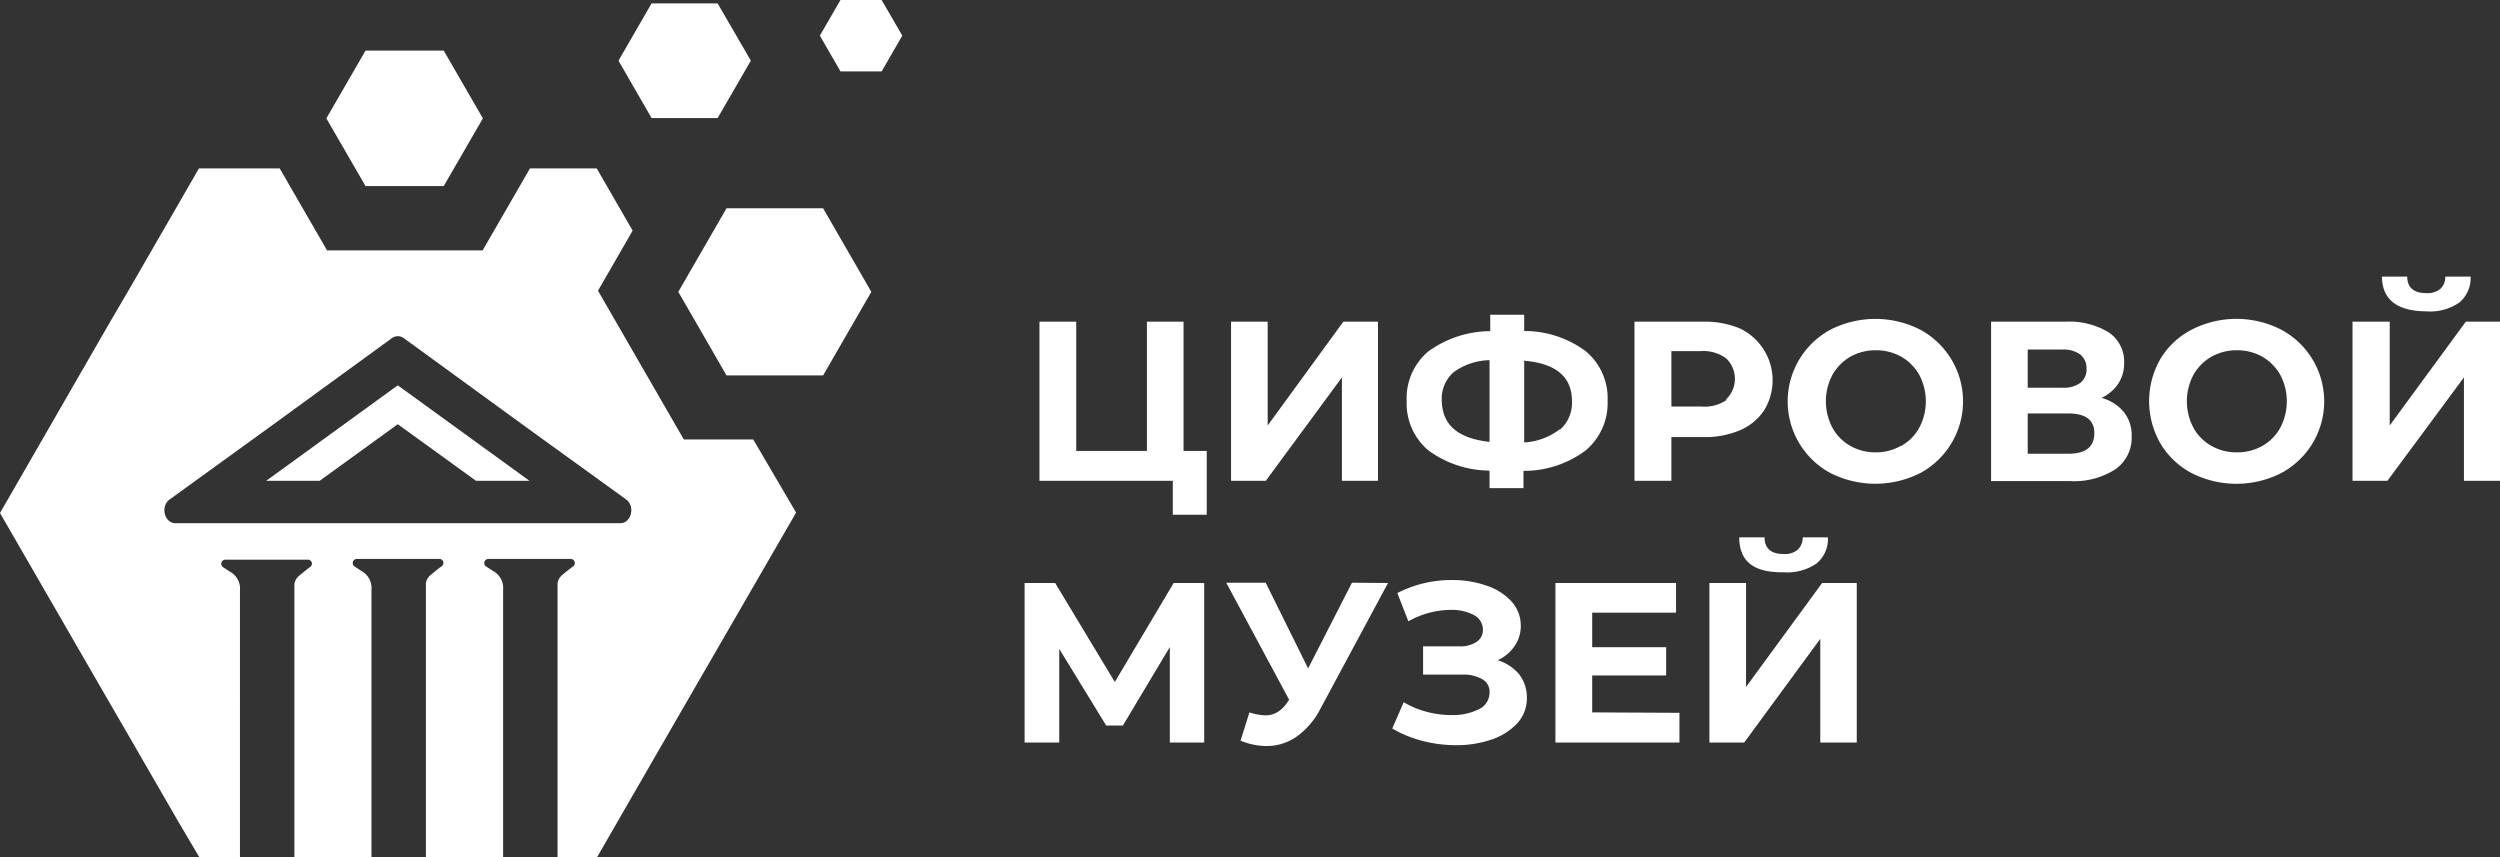 <?xml version="1.0" encoding="UTF-8"?> <svg xmlns="http://www.w3.org/2000/svg" viewBox="0 0 176.8 60.64"><rect x="0" y="0" width="176.8" height="60.64" fill="#333333" stroke="none"/> <defs> <style>.cls-1{fill:#fff;}</style> </defs> <g id="Layer_2" data-name="Layer 2"> <g id="OBJECTS"> <path class="cls-1" d="M85.34,31.89V36.4h-2.4V34H73.51V22.75h2.6v9.14h5V22.75h2.59v9.14Z"></path> <path class="cls-1" d="M87.06,22.75h2.59v7.34L95,22.75h2.45V34H94.9V26.69L89.52,34H87.06Z"></path> <path class="cls-1" d="M112.12,31.87a7.3,7.3,0,0,1-4.38,1.43v1.22h-2.4V33.28A7.37,7.37,0,0,1,101,31.84a4.35,4.35,0,0,1-1.52-3.49A4.32,4.32,0,0,1,101,24.86a7.51,7.51,0,0,1,4.39-1.44V22.26h2.4v1.15a7.23,7.23,0,0,1,4.38,1.45,4.33,4.33,0,0,1,1.52,3.49A4.37,4.37,0,0,1,112.12,31.87Zm-6.78-.62V25.47a4.49,4.49,0,0,0-2.55.86,2.51,2.51,0,0,0-.83,2C102,30.05,103.09,31,105.34,31.25Zm5-.88a2.52,2.52,0,0,0,.83-2c0-1.71-1.12-2.67-3.38-2.86v5.78A4.54,4.54,0,0,0,110.29,30.37Z"></path> <path class="cls-1" d="M123.07,23.24a4.06,4.06,0,0,1,1.7,5.76,3.85,3.85,0,0,1-1.7,1.42,6.32,6.32,0,0,1-2.6.49H118.2V34h-2.61V22.75h4.88A6.32,6.32,0,0,1,123.07,23.24Zm-1,5a2,2,0,0,0,0-2.9,2.73,2.73,0,0,0-1.79-.51H118.2v3.92h2.12A2.73,2.73,0,0,0,122.11,28.28Z"></path> <path class="cls-1" d="M129.46,33.46a5.76,5.76,0,0,1,0-10.15,7,7,0,0,1,6.33,0,5.76,5.76,0,0,1,0,10.15,7.05,7.05,0,0,1-6.33,0Zm5-1.93a3.26,3.26,0,0,0,1.27-1.28,4,4,0,0,0,0-3.74,3.39,3.39,0,0,0-1.27-1.28,3.62,3.62,0,0,0-1.8-.46,3.66,3.66,0,0,0-1.81.46,3.44,3.44,0,0,0-1.26,1.28,4,4,0,0,0,0,3.74,3.3,3.3,0,0,0,1.26,1.28,3.56,3.56,0,0,0,1.81.46A3.52,3.52,0,0,0,134.43,31.53Z"></path> <path class="cls-1" d="M150.2,29.14a2.64,2.64,0,0,1,.55,1.71,2.71,2.71,0,0,1-1.14,2.33,5.35,5.35,0,0,1-3.24.84h-5.56V22.75h5.25a5.37,5.37,0,0,1,3.06.75,2.49,2.49,0,0,1,1.1,2.16,2.64,2.64,0,0,1-.42,1.48,2.91,2.91,0,0,1-1.18,1A3.07,3.07,0,0,1,150.2,29.14Zm-6.8-1.72h2.44a2,2,0,0,0,1.29-.35,1.22,1.22,0,0,0,.43-1,1.25,1.25,0,0,0-.44-1,2.05,2.05,0,0,0-1.28-.35H143.4Zm4.71,3.22c0-.94-.61-1.4-1.84-1.4H143.4v2.85h2.87C147.5,32.09,148.11,31.6,148.11,30.64Z"></path> <path class="cls-1" d="M155,33.46a5.63,5.63,0,0,1-2.21-2.09,6,6,0,0,1,0-6A5.61,5.61,0,0,1,155,23.31a6.95,6.95,0,0,1,6.32,0,5.75,5.75,0,0,1,0,10.15,7,7,0,0,1-6.32,0Zm5-1.93a3.3,3.3,0,0,0,1.26-1.28,4,4,0,0,0,0-3.74A3.44,3.44,0,0,0,160,25.23a3.66,3.66,0,0,0-1.81-.46,3.62,3.62,0,0,0-1.8.46,3.39,3.39,0,0,0-1.27,1.28,4,4,0,0,0,0,3.74,3.26,3.26,0,0,0,1.27,1.28,3.52,3.52,0,0,0,1.8.46A3.56,3.56,0,0,0,160,31.53Z"></path> <path class="cls-1" d="M166.37,22.75H169v7.34l5.38-7.34h2.45V34h-2.58V26.69L168.84,34h-2.47Zm2.08-3.19h1.79c0,.78.47,1.17,1.34,1.17a1.44,1.44,0,0,0,1-.3,1.13,1.13,0,0,0,.35-.87h1.79a2.25,2.25,0,0,1-.79,1.83,3.62,3.62,0,0,1-2.33.63C169.52,22,168.47,21.2,168.45,19.56Z"></path> <path class="cls-1" d="M82.73,52.51l0-6.75-3.32,5.55H78.23l-3.32-5.42v6.62H72.46V41.23h2.16l4.22,7,4.16-7h2.16V52.51Z"></path> <path class="cls-1" d="M98.16,41.23l-4.8,8.93a5.47,5.47,0,0,1-1.67,1.94,3.71,3.71,0,0,1-2.12.66,4.85,4.85,0,0,1-1.84-.38l.63-2a4,4,0,0,0,1.13.21,1.63,1.63,0,0,0,.87-.24,2.26,2.26,0,0,0,.71-.73l.1-.13-4.45-8.28h2.79l3,6.06,3.1-6.06Z"></path> <path class="cls-1" d="M107.43,47.68a2.66,2.66,0,0,1,.55,1.67,2.6,2.6,0,0,1-.67,1.79,4.34,4.34,0,0,1-1.83,1.16,7.57,7.57,0,0,1-2.52.4,9.49,9.49,0,0,1-2.31-.29,8.33,8.33,0,0,1-2.19-.89l.81-1.86a6.23,6.23,0,0,0,1.63.68,6.74,6.74,0,0,0,1.75.23,4.12,4.12,0,0,0,1.93-.41,1.3,1.3,0,0,0,.76-1.18,1,1,0,0,0-.52-.95,2.68,2.68,0,0,0-1.43-.32h-2.75v-2h2.56a2.09,2.09,0,0,0,1.23-.32,1,1,0,0,0,.44-.89,1.15,1.15,0,0,0-.63-1,3.32,3.32,0,0,0-1.64-.37,6.19,6.19,0,0,0-3,.81l-.78-2a8.35,8.35,0,0,1,3.86-.92,7.29,7.29,0,0,1,2.43.39,4.18,4.18,0,0,1,1.78,1.12,2.53,2.53,0,0,1,.66,1.73,2.47,2.47,0,0,1-.44,1.43,2.86,2.86,0,0,1-1.19,1A3.24,3.24,0,0,1,107.43,47.68Z"></path> <path class="cls-1" d="M118.77,50.41v2.1H110V41.23h8.53v2.1h-5.93v2.44h5.23v2h-5.23v2.61Z"></path> <path class="cls-1" d="M120.89,41.23h2.59v7.35l5.38-7.35h2.45V52.51h-2.58V45.18l-5.38,7.33h-2.46ZM123,38h1.79c0,.79.47,1.18,1.34,1.18a1.42,1.42,0,0,0,1-.3,1.18,1.18,0,0,0,.36-.88h1.78a2.26,2.26,0,0,1-.79,1.84,3.62,3.62,0,0,1-2.33.63C124,40.51,123,39.68,123,38Z"></path> <polygon class="cls-1" points="51.38 26.55 47.97 20.64 51.38 14.73 58.21 14.73 61.62 20.64 58.21 26.55 51.38 26.55"></polygon> <polygon class="cls-1" points="25.85 13.16 23.08 8.37 25.85 3.58 31.38 3.58 34.15 8.37 31.38 13.16 25.85 13.16"></polygon> <polygon class="cls-1" points="59.44 5.05 57.98 2.52 59.44 0 62.35 0 63.81 2.52 62.35 5.05 59.44 5.05"></polygon> <polygon class="cls-1" points="46.08 8.35 43.74 4.29 46.08 0.24 50.75 0.24 53.1 4.29 50.75 8.35 46.08 8.35"></polygon> <path class="cls-1" d="M53.27,31.08H48.36L42.29,20.56l2.45-4.25-2.54-4.4H37.48l-3.35,5.8h-11l-3.35-5.8H14.07L9.2,20.35,7.65,23,0,36.28,7.38,49.06l1.38,2.38,3.83,6.63L14,60.46l.11.18h2.86v-11a.07.07,0,0,0,0-.05v-.33c0-1.27,0-2.55,0-3.82s0-2.45,0-3.68a1.37,1.37,0,0,0-.74-1.35l-.47-.31a.29.29,0,0,1,.17-.52h5.84a.28.28,0,0,1,.17.51c-.26.2-.51.39-.74.59a1,1,0,0,0-.38.59c0,1.79,0,3.58,0,5.39v14h5.45V45.39c0-1.23,0-2.45,0-3.68a1.38,1.38,0,0,0-.74-1.35l-.47-.31a.29.29,0,0,1,.16-.52h5.85a.28.28,0,0,1,.17.51c-.27.2-.51.39-.74.59a.93.93,0,0,0-.38.59c0,1.79,0,3.58,0,5.39v14h5.46V45.39c0-1.23,0-2.45,0-3.68a1.38,1.38,0,0,0-.74-1.35l-.48-.31a.29.29,0,0,1,.17-.52h5.85a.29.29,0,0,1,.17.51c-.27.2-.51.39-.75.59a1,1,0,0,0-.37.59c0,1.79,0,3.58,0,5.39v14h2.8l4.25-7.37,1.42-2.46,8.4-14.53ZM43.87,37H12.41c-.79,0-1.08-1.2-.41-1.68l6.91-5,8.81-6.41a.71.71,0,0,1,.83,0l8.81,6.41,6.92,5C44.94,35.8,44.65,37,43.87,37ZM28.13,27.25,37.44,34H33.66l-5.53-4-5.52,4H18.83Z"></path> </g> </g> </svg> 